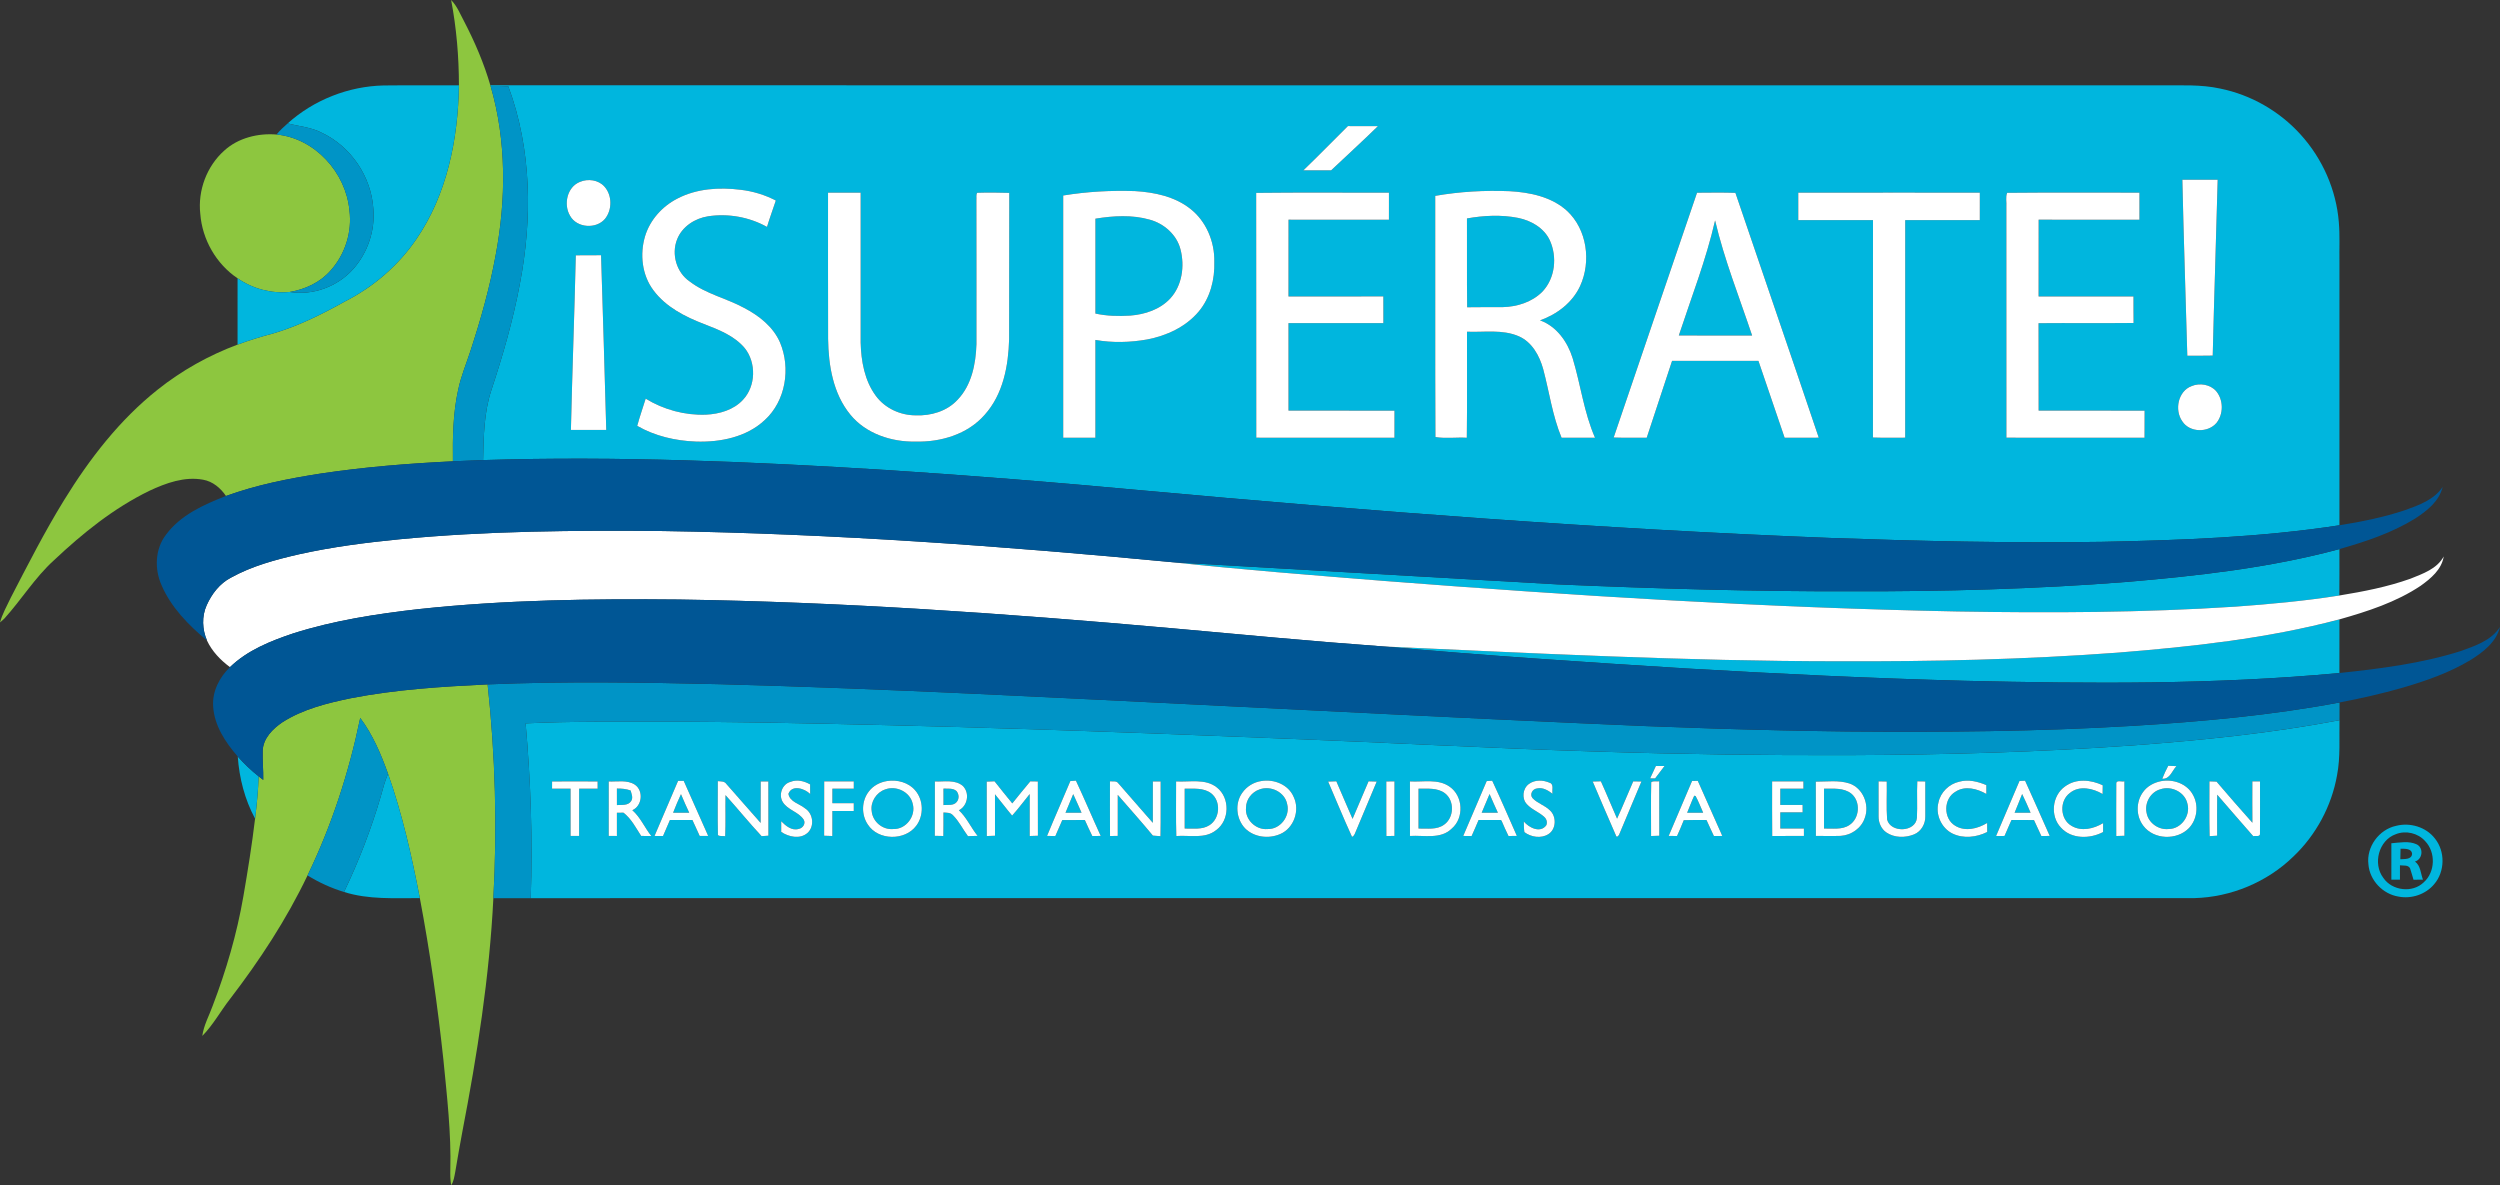 <svg xmlns="http://www.w3.org/2000/svg" xmlns:xlink="http://www.w3.org/1999/xlink" id="Layer_1" x="0px" y="0px" viewBox="0 0 1456.43 690.49" style="enable-background:new 0 0 1456.43 690.49;" xml:space="preserve"><rect x="0" y="0" width="1456.43" height="690.49" fill="#333333" stroke="none"/><style type="text/css">	.st0{fill:#8DC63F;}	.st1{fill:#00B6DE;}	.st2{fill:#0094C6;}	.st3{fill:#FFFFFF;}	.st4{fill:#005695;}</style><g>	<path class="st0" d="M262.82,0c3.59,3.68,5.45,8.58,7.86,13.03c6.07,11.73,11.28,23.94,14.98,36.64l0.14,0.43  c9.3,31.94,9.08,65.98,2.97,98.48c-3.45,18.92-8.68,37.46-14.66,55.73c-2.44,7.57-5.59,14.94-7.19,22.77  c-3.03,13.66-3.24,27.73-3.07,41.66c-25.73,1.24-51.45,3.29-76.93,7.12c-18.72,2.91-37.43,6.59-55.27,13.08  c-3.11-4.61-7.69-8.47-13.29-9.47c-10.84-2.01-21.67,1.93-31.36,6.46c-20.74,10.09-38.89,24.74-55.59,40.48  c-11.1,10.07-18.96,23.03-28.99,34.07c-0.77,0.74-1.58,1.46-2.42,2.15c1.37-5.1,4.07-9.69,6.28-14.45  c9.91-19.13,19.69-38.38,31-56.73c14.8-24.06,32.36-46.84,54.61-64.49c13.97-11.13,29.77-19.95,46.5-26.21  c6.78-2.53,13.7-4.64,20.69-6.48c14.86-4.36,28.77-11.36,42.26-18.87c16.33-8.39,30.68-20.7,41.06-35.88  c18.05-26.16,24.48-58.5,24.96-89.81C267.35,33.05,265.93,16.38,262.82,0z"></path>	<path class="st0" d="M130.64,87.74c8.14-7.42,19.65-10.24,30.45-9.37c22.35,2.13,40.41,22.13,42.46,44.11  c1.66,12.59-2.47,25.7-10.96,35.12c-6.07,6.95-14.82,10.98-23.81,12.49c-10.7,1.03-21.56-1.83-30.38-7.96  c-12.46-8.37-20.59-22.61-21.72-37.55C115.16,111,120.43,96.86,130.64,87.74z"></path>	<path class="st0" d="M204.39,406.77c26.25-5.12,53.01-6.76,79.68-8.06c4.49,41.34,5.63,83.05,3.35,124.57  c-2.27,45.82-9.43,91.22-18.1,136.21c-1.49,7.67-2.72,15.39-4.08,23.09c-0.53,2.7-0.85,5.55-2.39,7.91  c-0.53-2.95-0.58-5.94-0.51-8.92c0.58-21.47-1.95-42.84-4.02-64.16c-3.39-31.56-7.82-63.01-13.73-94.19  c-4.73-24.49-10.21-48.93-18.54-72.48c-4.09-11.4-8.89-22.74-16.2-32.49c-6.54,31.66-16.6,62.63-30.7,91.76  c-12.25,25.64-27.91,49.52-45.19,72.03c-5.5,7.05-9.79,15.09-16.11,21.47c0.84-6.2,3.96-11.76,6.06-17.58  c7.86-20.6,14.1-41.86,17.85-63.6c2.61-15.08,5.03-30.21,6.84-45.4c1.02-8.18,1.8-16.39,2.08-24.63c0.89,0.69,1.79,1.38,2.69,2.07  c0.1-5.63-0.49-11.25-0.33-16.88c0.18-7.32,5.87-12.92,11.55-16.77C176.59,413.09,190.62,409.62,204.39,406.77z"></path></g><g>	<path class="st1" d="M167.6,71.88c15.23-13.67,35.36-21.61,55.82-22.09c14.64-0.17,29.3-0.02,43.94-0.08  c-0.48,31.31-6.91,63.65-24.96,89.81c-10.38,15.18-24.73,27.49-41.06,35.88c-13.49,7.51-27.4,14.51-42.26,18.87  c-6.99,1.84-13.91,3.95-20.69,6.48c0-12.87-0.01-25.74,0.01-38.62c8.82,6.13,19.68,8.99,30.38,7.96  c13.52,2.24,27.8-3.16,36.92-13.27c8.49-9.55,12.95-22.59,11.79-35.34c-1.26-18.66-13.1-36.16-30.05-44.12  C181.28,74.08,174.22,73.65,167.6,71.88z"></path>	<g>		<path class="st1" d="M285.66,49.67c324.59,0.11,649.18,0.02,973.77,0.05c11.34,0.08,22.83-0.58,34,1.88   c17.97,3.65,34.66,13.24,46.92,26.87c12.68,13.99,20.72,32.2,22.19,51.05c0.65,7.64,0.23,15.31,0.35,22.97   c0,51.17,0,102.34,0,153.52c-45.79,7.05-92.2,8.7-138.46,9.65c-52.7,0.77-105.41-0.38-158.08-2.27   c-134.2-5.2-268.15-15.59-401.88-27.8c-48.95-4.54-97.95-8.52-147.01-11.71c-78.55-4.93-157.3-8.3-236.01-5.85   c0.3-13.64,0.48-27.58,4.78-40.67c6.68-20.17,12.63-40.62,16.54-61.52c7.45-38.23,7.03-78.75-6.66-115.57   c-3.44-0.2-6.88-0.17-10.31-0.17L285.66,49.67z M759.3,99.23c5.38,0.03,10.77,0,16.17,0.01c9.08-8.59,18.35-17,27.28-25.76   c-5.84-0.02-11.67,0-17.51-0.02C776.58,82.04,768.08,90.78,759.3,99.23z M1271.38,104.7c0.76,34.18,1.94,68.36,2.89,102.54   c4.93-0.01,9.86,0.04,14.8-0.07c0.81-34.16,2-68.3,2.89-102.46C1285.09,104.69,1278.23,104.71,1271.38,104.7z M337.79,105.99   c-7.45,2.95-9.62,13.2-5.68,19.73c3.92,7.11,15.2,7.88,20.35,1.78c4.26-5.28,4.23-13.77-0.36-18.83   C348.58,104.75,342.51,103.96,337.79,105.99z M394.61,115.69c-8.78,4.5-15.92,12.39-18.8,21.9c-3.15,10.51-1.83,22.68,4.89,31.57   c7.2,9.7,18.37,15.36,29.4,19.61c8.6,3.3,17.75,6.84,23.81,14.09c6.76,8.51,6.43,22.1-1.07,30.05   c-5.46,5.95-13.74,8.29-21.58,8.67c-12.29,0.45-24.63-2.91-35.11-9.32c-1.64,5.28-3.48,10.5-4.92,15.84   c10.33,5.96,22.32,8.71,34.17,9.15c14.19,0.48,29.56-2.56,40.19-12.59c12.16-11.14,15.13-30.16,8.85-45.1   c-3.99-9.23-12.28-15.68-20.98-20.21c-10.3-5.59-22.16-8.1-31.57-15.3c-7.78-5.25-10.87-15.92-7.44-24.57   c2.9-7.45,10.35-12.28,18.06-13.47c11.7-1.79,23.98,0.42,34.33,6.18c1.53-5.18,3.46-10.23,5.13-15.36   c-6.39-3.34-13.38-5.45-20.53-6.27C419.03,108.99,405.86,109.82,394.61,115.69z M619.4,113.89c-0.01,47.04-0.02,94.08,0,141.12   c6.25-0.01,12.5,0,18.75,0c0.01-18.99,0.02-37.98,0-56.97c9.95,1.76,20.19,1.49,30.13-0.27c11.35-2.15,22.59-7.34,30.11-16.34   c6.68-8.01,9.37-18.69,9.04-28.96c0.23-11.67-4.72-23.62-14.03-30.87c-9.07-7.13-20.84-9.6-32.12-10.27   C647.28,110.84,633.23,111.63,619.4,113.89z M836.13,114.1c0.1,46.83-0.12,93.68,0.11,140.51c5.91,1,12.21,0.07,18.28,0.42   c0.27-20.59,0.04-41.19,0.11-61.78c10.05,0.42,20.67-1.49,30.18,2.66c7.73,3.37,12.06,11.34,14.21,19.12   c3.56,13.32,5.39,27.19,10.71,39.99c6.49-0.02,12.99-0.02,19.49,0c-6.49-14.79-8.39-31.05-13.06-46.41   c-2.98-9.5-9.31-18.5-18.98-21.98c9.88-3.49,18.88-10.33,23.35-19.99c6.54-14.26,4.08-32.93-7.63-43.81   c-9.07-8.22-21.67-10.8-33.54-11.45C864.91,110.8,850.38,111.61,836.13,114.1z M482.39,112.23c0.02,28.43-0.05,56.86,0.04,85.29   c0.22,15.37,2.9,31.77,12.92,44c9.1,11.19,24.01,16.02,38.07,15.75c14.69,0.36,30.29-4.25,40.21-15.59   c10.75-11.94,13.86-28.57,14.26-44.14c0.11-28.39-0.04-56.78,0.08-85.17c-6.24-0.2-12.49-0.26-18.72-0.05   c-0.72,1.22-0.29,2.78-0.43,4.13c0.07,28.02,0.02,56.04,0.03,84.06c-0.38,11.45-2.77,23.83-10.99,32.38   c-6.15,6.69-15.55,9.45-24.45,9.07c-8.91,0-17.85-4.11-23.17-11.35c-6.57-8.89-8.57-20.25-8.85-31.07c0-29.11,0-58.21,0-87.31   C495.05,112.22,488.72,112.22,482.39,112.23z M731.81,112.37c0.11,47.54-0.01,95.08,0.06,142.62c26.84,0.04,53.67,0,80.51,0.02   c0.01-5.26,0.01-10.52,0.01-15.78c-20.58-0.02-41.16,0.02-61.74-0.02c-0.04-16.99-0.01-33.98-0.01-50.97c18.42,0,36.85,0,55.28,0   c0.01-5.18,0.02-10.37-0.02-15.55c-18.42,0.02-36.84,0.01-55.26,0.01c0.01-14.9-0.04-29.81,0.02-44.71   c19.5,0.03,38.99,0.01,58.49,0.02c0.01-5.25,0.01-10.5,0.01-15.75C783.38,112.28,757.59,112.06,731.81,112.37z M988.64,112.28   c-16.13,47.56-32.49,95.03-48.57,142.61c6.41,0.25,12.84,0.05,19.26,0.13c4.96-14.92,9.86-29.85,14.77-44.79   c16.77,0.02,33.54,0,50.31,0.01c5.09,14.93,10.17,29.86,15.26,44.79c6.63-0.06,13.26,0,19.89-0.04   c-16.02-47.6-32.43-95.08-48.56-142.64C1003.55,112.11,996.09,112.23,988.64,112.28z M1047.62,112.26c-0.01,5.32,0,10.65,0,15.98   c14.51,0,29.02-0.01,43.53,0.01c-0.02,42.21,0.03,84.43-0.03,126.65c6.26,0.22,12.52,0.07,18.79,0.09   c0.04-42.25,0-84.5,0.02-126.75c14.48,0,28.97-0.01,43.45,0c0.01-5.34,0.01-10.67,0.01-16.01   C1118.13,112.24,1082.88,112.19,1047.62,112.26z M1168.85,120.47c0.02,44.84-0.02,89.68,0.02,134.52   c26.83,0.05,53.65-0.03,80.48,0.04c0.06-5.27,0.03-10.54,0.04-15.8c-20.58-0.02-41.16,0.02-61.74-0.02   c-0.06-16.97,0.03-33.95-0.04-50.92c18.45-0.16,36.9,0.08,55.36-0.12c-0.08-5.16-0.04-10.32-0.06-15.47c-18.43,0-36.85,0-55.28,0   c0.02-14.9-0.03-29.8,0.03-44.71c19.57,0.03,39.15,0,58.72,0.02c0.01-5.26,0.01-10.52,0.01-15.78c-25.7,0.07-51.4-0.16-77.08,0.11   C1168.26,114.76,1169.07,117.81,1168.85,120.47z M335.45,148.74c-0.78,33.91-2.07,67.81-2.85,101.72   c6.86,0.02,13.72,0.01,20.59,0.01c-1-33.93-1.9-67.86-3.03-101.79C345.25,148.71,340.35,148.67,335.45,148.74z M1276.83,224.89   c-7.98,2.94-10.15,13.93-5.49,20.55c4.24,6.58,14.89,6.81,19.88,1c4.23-5.23,4.16-13.43-0.15-18.59   C1287.62,223.93,1281.56,222.96,1276.83,224.89z"></path>	</g>	<path class="st1" d="M854.61,127.26c9.81-1.75,20.01-2.25,29.83-0.31c7.57,1.54,15.09,5.85,18.45,13.09  c4.38,9.62,3.11,21.92-4.23,29.77c-6.03,6.18-14.82,8.91-23.29,9.12c-6.88,0.07-13.76-0.09-20.64,0.07  C854.49,161.75,854.72,144.5,854.61,127.26z"></path>	<path class="st1" d="M638.16,127.4c10.42-1.7,21.38-2.36,31.65,0.57c8.38,2.29,15.78,8.82,17.94,17.41  c2.47,9.67,0.94,20.96-5.99,28.5c-5.96,6.43-14.83,9.34-23.38,9.98c-6.75,0.42-13.6,0.26-20.22-1.19  C638.17,164.25,638.15,145.83,638.16,127.4z"></path>	<path class="st1" d="M978.03,195.45c7.32-22.25,15.91-44.14,21.13-67.03c5.38,22.9,14.14,44.78,21.57,67.04  C1006.5,195.47,992.26,195.49,978.03,195.45z"></path>	<path class="st1" d="M1238.59,339.04c41.78-3.53,83.71-8.24,124.29-19.16c-0.01,9.01,0.07,18.02-0.04,27.04  c-20.02,3.17-40.23,5.02-60.44,6.48c-53.93,3.53-108.02,3.75-162.04,2.82c-111.78-2.17-223.41-9.2-334.86-17.85  c-40.79-3.28-81.6-6.43-122.29-10.82c74.73,4.22,149.45,8.72,224.18,12.9c57.29,2.48,114.63,4.18,171.98,4.02  C1132.48,344.6,1185.63,343.19,1238.59,339.04z"></path>	<path class="st1" d="M1233.48,380.23c43.49-3.49,87.15-8.19,129.41-19.4c-0.02,10.41,0.02,20.83-0.01,31.25  c-72.58,6.79-145.6,6.23-218.4,4.53c-54.41-1.45-108.79-4.05-163.13-7.25c-58.5-3.65-117.01-7.51-175.39-12.76  c88.11,3.98,176.25,8.58,264.47,8.64C1124.81,385.45,1179.23,384.25,1233.48,380.23z"></path>	<g>		<path class="st1" d="M1243.47,434.19c40.01-3.01,80.01-7.09,119.46-14.62c-0.23,10.67,0.6,21.45-1.42,32.01   c-3.17,18-12.25,34.89-25.52,47.47c-15.29,14.88-36.32,23.61-57.62,24.17c-323.05,0.03-646.11-0.04-969.16,0.03   c1.17-33.97,0.01-67.98-2.99-101.83c26.71-1.29,53.46-0.89,80.2-0.95c18.66-0.11,37.32,0.24,55.99,0.43   c101.69,1.72,203.36,5.17,304.98,9.36c60.67,2.33,121.29,5.68,181.98,7.55c49.64,1.62,99.32,2.28,148.99,2.11   C1133.43,439.71,1188.53,438.17,1243.47,434.19z M964.66,446.26c-1.12,2.39-2.24,4.79-3.34,7.19c0.73,0.01,2.18,0.02,2.91,0.03   c1.85-2.4,3.69-4.8,5.48-7.24C968.01,446.23,966.33,446.24,964.66,446.26z M1259.66,453.68c4.44,0.36,5.73-4.71,8.29-7.35   c-1.62-0.08-3.22-0.15-4.8-0.21C1261.85,448.57,1260.69,451.1,1259.66,453.68z M460.49,455.5c-4.78,1.22-7.02,7.42-4.57,11.58   c2.84,4.89,9.39,5.78,12.36,10.54c1.2,2.27-0.63,4.87-2.97,5.28c-4.03,1.22-7.57-1.79-10.19-4.46c0,2.06,0.01,4.14-0.01,6.22   c4.38,2.91,10.9,4.38,15.25,0.65c4.35-3.8,3.41-11.42-1.41-14.42c-3.23-2.69-8.83-3.68-9.64-8.42c2.07-5.57,9.47-3.09,12.67,0.08   c-0.03-1.87-0.04-3.73-0.02-5.59C468.5,455.01,464.31,453.93,460.49,455.5z M516.82,455c-4.15,0.65-8.17,2.71-10.7,6.13   c-4.23,5.42-4.42,13.53-0.56,19.21c6.04,9.39,21.7,9.58,28.26,0.67c4.43-5.9,4.23-14.86-0.58-20.48   C529.34,455.82,522.7,454.07,516.82,455z M734.84,455c-4.48,0.65-8.58,3.17-11.15,6.89c-4.42,6.13-3.52,15.22,1.63,20.65   c5.25,5.28,13.79,6.29,20.48,3.36c8.07-3.43,11.63-13.95,7.81-21.73C750.6,457.07,742.14,453.74,734.84,455z M866.11,455.03   c-4.6,10.64-9.13,21.31-13.68,31.97c1.62,0,3.25,0.02,4.89,0.06c1.44-3.09,2.72-6.23,4.07-9.35c4.28,0,8.56,0,12.85,0l0.5,0.38   c1.27,3.01,2.63,5.99,4.06,8.94c1.61-0.02,3.23-0.05,4.88-0.05c-4.74-10.75-9.38-21.53-14.36-32.16   C868.24,454.88,867.17,454.95,866.11,455.03z M890.69,456.72c-3.6,2.58-4.26,8.37-1.29,11.66c2.89,3.3,7.3,4.67,10.42,7.7   c1.23,1.18,1.74,3.11,1,4.7c-3.48,4.79-10.09,1.39-13.09-2.2c0.08,2.05,0,4.14,0.34,6.19c3.83,2.93,9.7,3.86,13.92,1.22   c4.73-2.87,4.91-10.47,0.86-13.99c-2.95-2.91-7.22-4.01-10.03-7.04c-1.82-2.13-0.06-5.33,2.54-5.62c3.42-0.82,6.5,1.13,9.12,3.08   c-0.48-2.07,0.95-5.59-1.66-6.39C898.99,454.32,894.17,454.14,890.69,456.72z M1094.39,455.2c0.03,6.79-0.05,13.58,0.01,20.37   c-0.07,3.57,1.48,7.28,4.48,9.36c4.67,3.22,11.04,3.26,16.19,1.17c4.17-1.69,6.69-6.16,6.56-10.58   c0.04-6.76-0.02-13.51-0.01-20.26c-1.57-0.03-3.12-0.06-4.66-0.08c-0.34,7.07,0.14,14.16-0.22,21.23   c-0.71,8.51-15.36,8.92-17.36,1.03c-0.53-7.37-0.07-14.77-0.22-22.15C1097.55,455.25,1095.96,455.22,1094.39,455.2z    M1141.37,455.4c-5.86,1.3-10.85,6.12-12.07,12.04c-1.88,6.95,1.63,14.93,8.1,18.14c6.37,3.12,14.08,2.24,20.29-0.88   c-0.04-1.77-0.06-3.53-0.04-5.28c-5.46,3.41-12.89,5.21-18.68,1.59c-6.94-4.17-6.81-15.8,0.27-19.79   c5.54-3.64,12.59-1.76,17.94,1.31c-0.02-1.73-0.02-3.44,0.01-5.14C1152.25,455.28,1146.68,453.9,1141.37,455.4z M1203.02,458.17   c-7.56,5.27-8.79,17.33-2.37,23.97c6.09,6.81,16.95,6.62,24.56,2.58c-0.03-1.74-0.03-3.47,0.01-5.19   c-5.43,3.27-12.61,5.04-18.37,1.6c-6.8-3.84-7.21-14.62-0.97-19.19c5.52-4.5,13.39-2.71,19.04,0.62c0-1.69,0.02-3.38,0.07-5.06   C1218.15,454.18,1209.39,453.41,1203.02,458.17z M1258.85,455.1c-4.05,0.81-7.96,2.91-10.37,6.32c-4.2,5.67-4.17,14.07,0.16,19.66   c6.1,8.19,19.65,8.57,26.61,1.31c4.78-5.04,5.74-13.19,2.36-19.24C1274.15,456.54,1265.91,453.67,1258.85,455.1z M321.63,455.26   c-0.01,1.39-0.02,2.79-0.02,4.2c3.59,0.01,7.18,0.01,10.78,0.01c0.01,9.18-0.02,18.36,0.01,27.54c1.66-0.01,3.32-0.01,4.98,0   c0.02-9.18,0-18.36,0.01-27.54c3.59,0,7.19,0,10.78-0.01c-0.01-1.41-0.02-2.81-0.02-4.2C339.31,455.21,330.47,455.2,321.63,455.26   z M354.62,455.27c0,10.57,0,21.15,0,31.73c1.58-0.01,3.17-0.01,4.77,0.01c0-4.52,0-9.02,0-13.53c1.27-0.02,2.54-0.03,3.82-0.04   c4.6,3.53,7.22,8.8,10.32,13.56c1.97,0,3.93,0,5.92,0.03c-3.91-4.86-6.31-10.88-11.07-15.03c5.78-2.51,6.64-11.38,1.44-14.9   C365.32,454.21,359.65,455.47,354.62,455.27z M381.3,487.01c1.65-0.01,3.32,0,4.98,0.01c1.32-3.11,2.67-6.21,4.01-9.31   c4.36,0,8.72,0,13.09,0c1.43,3.09,2.85,6.19,4.25,9.3c1.65-0.01,3.29-0.02,4.95-0.02c-4.73-10.69-9.48-21.38-14.25-32.06   c-0.82,0-2.47-0.01-3.3-0.02C390.44,465.6,385.85,476.3,381.3,487.01z M418.17,455.07c0.03,10.49-0.18,20.99,0.08,31.47   c1.17,0.83,2.86,0.33,4.23,0.64c0.34-7.99,0.04-15.98,0.18-23.97c7.1,7.89,13.79,16.15,21.02,23.92c1.31-0.11,2.64-0.2,3.98-0.29   c-0.06-10.54,0-21.07-0.04-31.6c-1.49-0.01-2.98-0.01-4.46,0c-0.04,8.06,0.01,16.12-0.03,24.18c-6.74-7.5-13.25-15.21-19.98-22.72   C422.04,455,419.9,455.27,418.17,455.07z M480.16,455.24c-0.05,10.54,0.03,21.09-0.04,31.63c1.59,0.06,3.18,0.11,4.79,0.17   c0.03-4.86,0.01-9.71,0.02-14.57c4.15,0,8.31,0,12.46,0c-0.01-1.53-0.01-3.04-0.01-4.54c-4.16,0-8.31,0-12.46,0.01   c0-2.83,0-5.65,0.01-8.47c4.15,0,8.3,0,12.46,0c-0.01-1.42-0.01-2.84,0-4.24C491.64,455.23,485.9,455.21,480.16,455.24z    M544.62,455.27c-0.02,10.56,0.05,21.11-0.04,31.66c1.66,0.03,3.32,0.06,5,0.1c0.08-4.57,0.05-9.14,0.05-13.7   c1.85,0.18,3.98-0.03,5.38,1.46c3.66,3.55,5.86,8.25,8.87,12.32c1.88-0.07,3.76-0.13,5.65-0.16c-3.89-4.8-6.35-10.65-10.9-14.91   c5.13-2.62,6.4-10.04,2.33-14.14C556.46,454,550.05,455.48,544.62,455.27z M574.83,455.36c0.07,10.56-0.02,21.13,0.04,31.69   c1.59-0.06,3.19-0.12,4.79-0.17c-0.05-8.06-0.04-16.1-0.01-24.15c3.4,4.07,6.54,8.36,9.98,12.41c3.64-3.99,6.8-8.38,10.24-12.55   c-0.03,8.15-0.02,16.3,0,24.44c1.59-0.05,3.19-0.1,4.79-0.15c-0.07-10.54,0-21.08-0.04-31.62c-1.47-0.03-2.94-0.06-4.4-0.07   c-3.59,4.19-6.99,8.55-10.49,12.83c-3.49-4.25-6.95-8.52-10.34-12.85C577.86,455.22,576.34,455.29,574.83,455.36z M623.55,455.02   c-4.44,10.68-9.19,21.24-13.56,31.95c1.6,0.02,3.21,0.06,4.82,0.1c1.4-3.09,2.72-6.21,4.06-9.33c4.37-0.05,8.75-0.03,13.13-0.02   c1.39,3.13,2.83,6.23,4.34,9.31c1.63-0.02,3.27-0.03,4.92-0.03c-4.91-10.7-9.47-21.56-14.46-32.22   C625.99,454.84,624.36,454.96,623.55,455.02z M646.63,455.16c0.01,10.63-0.07,21.26,0.04,31.89c1.49-0.03,2.99-0.06,4.5-0.08   c-0.01-7.96-0.02-15.93,0-23.89c6.84,7.89,13.81,15.67,20.47,23.72c1.47,0.11,2.94,0.23,4.43,0.35   c0.2-10.63,0.04-21.26,0.09-31.89c-1.52-0.02-3.04-0.02-4.54-0.01c-0.01,8.04,0.02,16.08-0.01,24.12   c-6.66-7.71-13.39-15.35-20.09-23.01C650.41,454.71,648.28,455.38,646.63,455.16z M685.16,455.24c0.05,10.6-0.19,21.21,0.13,31.81   c7.73-0.62,16.59,1.86,23.2-3.43c7.89-5.72,8.13-18.77,0.49-24.81C702.26,453.38,693.08,455.72,685.16,455.24z M773.73,455.33   c4.53,10.46,8.81,21.03,13.56,31.39c0.45,1.94,1.87-0.56,2.1-1.24c4.22-10.05,8.45-20.1,12.65-30.16c-1.6-0.06-3.19-0.1-4.76-0.14   c-3.16,7.28-6.21,14.59-9.32,21.88c-3.22-7.27-6.26-14.61-9.44-21.89C776.91,455.21,775.31,455.27,773.73,455.33z M807.62,455.26   c0.02,10.59-0.05,21.18,0.04,31.78c1.57-0.03,3.14-0.04,4.73-0.05c0-10.59,0-21.19,0-31.78   C810.78,455.22,809.2,455.24,807.62,455.26z M821.39,455.23c0,10.59-0.01,21.19,0.01,31.78c8.12-0.55,17.84,2.11,24.33-4.28   c7.33-6.2,6.67-19.02-1.23-24.44C837.75,453.52,829.08,455.71,821.39,455.23z M927.86,455.3c4.52,10.41,8.85,20.91,13.47,31.27   c0.46,1.97,1.98,0.02,2.16-0.89c4.3-10.12,8.49-20.28,12.77-30.4c-1.61-0.03-3.21-0.06-4.79-0.08   c-3.21,7.21-6.08,14.58-9.41,21.73c-3.19-7.24-6.15-14.57-9.43-21.76C931.03,455.21,929.44,455.25,927.86,455.3z M961.96,455.69   c-0.26,10.44-0.05,20.9-0.09,31.35c1.59-0.05,3.18-0.11,4.79-0.16c-0.07-10.58,0.01-21.15-0.04-31.73   C965.11,455.42,963.2,454.76,961.96,455.69z M985.76,454.94c-4.54,10.68-9.13,21.34-13.64,32.04c1.61,0,3.25,0.02,4.89,0.05   c1.38-3.04,2.69-6.11,3.91-9.22c4.41-0.15,8.82-0.1,13.23-0.1c1.46,3.1,2.81,6.25,4.31,9.34c1.62-0.03,3.26-0.05,4.91-0.05   c-4.75-10.7-9.49-21.4-14.27-32.08C987.97,454.92,986.86,454.93,985.76,454.94z M1032.39,455.23c0.03,10.6-0.08,21.21,0.06,31.82   c6.16-0.1,12.31,0,18.47-0.07c-0.02-1.44-0.02-2.87-0.01-4.28c-4.59,0-9.17,0-13.75,0c-0.01-3.16-0.01-6.31,0-9.46   c4.33,0,8.67,0,13.01,0c-0.03-1.44-0.03-2.88-0.02-4.31c-4.34,0-8.67,0-12.99,0c-0.01-3.15-0.01-6.31,0-9.46   c4.49,0,8.98,0,13.48,0c-0.02-1.42-0.03-2.83-0.03-4.23C1044.54,455.21,1038.46,455.23,1032.39,455.23z M1057.82,455.37   c0.09,10.54-0.01,21.08,0.05,31.62c4.8-0.03,9.62,0.13,14.43-0.03c6.2-0.37,12.15-4.5,14.09-10.5c2.86-7.64-1.08-17.4-9-20.05   C1071.09,454.37,1064.32,455.4,1057.82,455.37z M1176.49,454.97c-4.53,10.69-9.14,21.35-13.63,32.05   c1.63-0.01,3.26-0.01,4.92-0.01c1.36-3.08,2.69-6.19,4.04-9.28c4.37-0.03,8.74-0.04,13.12,0.03c1.41,3.09,2.82,6.19,4.29,9.27   c1.61-0.02,3.24-0.03,4.89-0.03c-4.79-10.72-9.47-21.5-14.36-32.18C1178.94,454.86,1177.31,454.94,1176.49,454.97z    M1232.89,456.54c-0.1,10.16-0.02,20.33-0.02,30.5c1.58-0.05,3.17-0.1,4.78-0.15c-0.05-10.58,0.01-21.16-0.03-31.73   C1236.18,455.64,1232.81,454.15,1232.89,456.54z M1287.16,455.2c0.04,10.63-0.17,21.28,0.11,31.92c1.44-0.1,2.91-0.19,4.39-0.27   c-0.04-7.96-0.07-15.92,0.02-23.87c6.99,8.07,13.96,16.16,21.01,24.18c1.22-0.43,4.14,0.62,3.91-1.53   c0.1-10.13,0-20.26,0.02-30.39c-1.5-0.01-2.99-0.01-4.46-0.01c-0.02,8.03-0.05,16.06,0.02,24.09   c-7.01-7.96-14.06-15.89-20.91-23.97C1289.88,455.28,1288.51,455.23,1287.16,455.2z"></path>	</g>	<path class="st1" d="M138.51,440.75c3.71,4.19,7.77,8.09,12.17,11.55c-0.28,8.24-1.06,16.45-2.08,24.63  C142.59,465.8,139.4,453.33,138.51,440.75z"></path>	<path class="st1" d="M221.85,463.88c1.19-4.44,2.41-8.89,4.2-13.14c8.33,23.55,13.81,47.99,18.54,72.48  c-14.78-0.04-29.86,0.95-44.17-3.58C209.05,501.67,216.23,483.01,221.85,463.88z"></path>	<path class="st1" d="M359.39,459.39c2.7-0.05,5.41,0.2,7.97,1.12c0.56,2.01,1.62,4.24,0.3,6.21c-1.75,2.72-5.48,2.09-8.26,2.29  C359.38,465.8,359.39,462.6,359.39,459.39z"></path>	<path class="st1" d="M515.73,459.89c6.41-2.41,14.48,1.47,15.97,8.29c2.07,7.11-3.84,15.09-11.34,14.79  c-6.16,0.59-12.01-4.29-12.54-10.45C507,467.12,510.58,461.59,515.73,459.89z"></path>	<path class="st1" d="M549.63,459.42c2.52,0.14,5.41-0.41,7.52,1.36c1.6,1.76,1.78,4.7,0.13,6.49c-1.86,2.22-5.09,1.49-7.63,1.73  C549.63,465.8,549.63,462.61,549.63,459.42z"></path>	<path class="st1" d="M690.16,459.47c5.18,0.07,11.04-0.66,15.44,2.7c5.81,4.54,5.19,14.68-1.03,18.58  c-4.29,2.76-9.6,1.81-14.41,1.94C690.16,474.95,690.16,467.21,690.16,459.47z"></path>	<path class="st1" d="M733.79,459.89c6.52-2.43,14.79,1.57,16.09,8.62c1.82,7.07-4.1,14.73-11.47,14.47  c-6.79,0.64-13.26-5.58-12.51-12.44C725.87,465.76,729.31,461.38,733.79,459.89z"></path>	<path class="st1" d="M826.39,459.47c5.16,0.07,11-0.66,15.39,2.66c5.69,4.35,5.37,14.14-0.44,18.26c-4.3,3.21-9.95,2.16-14.95,2.3  C826.38,474.95,826.39,467.21,826.39,459.47z"></path>	<path class="st1" d="M1062.63,459.47c5.33,0.05,11.38-0.67,15.87,2.86c5.61,4.6,4.93,14.4-1.11,18.33  c-4.36,2.91-9.84,1.87-14.76,2.03C1062.63,474.95,1062.63,467.21,1062.63,459.47z"></path>	<path class="st1" d="M1258.6,459.81c6.43-2.22,14.4,1.71,15.77,8.55c1.82,6.91-3.75,14.6-10.98,14.6  c-5.93,0.66-11.88-3.62-12.87-9.54C1249.31,467.68,1252.88,461.38,1258.6,459.81z"></path>	<path class="st1" d="M392.13,473.47c1.44-3.64,2.92-7.27,4.59-10.81c1.53,3.63,3.1,7.25,4.8,10.82  C398.39,473.46,395.25,473.47,392.13,473.47z"></path>	<path class="st1" d="M625.22,462.63c1.68,3.59,3.24,7.22,4.86,10.84c-3.12,0-6.24,0-9.35,0  C622.19,469.84,623.68,466.22,625.22,462.63z"></path>	<path class="st1" d="M863.19,473.47c1.52-3.63,3.02-7.28,4.59-10.89c1.57,3.64,3.16,7.29,4.84,10.89  C869.47,473.47,866.33,473.47,863.19,473.47z"></path>	<path class="st1" d="M987.01,463.56c0.2,0.04,0.59,0.13,0.79,0.18c1.72,3.11,2.94,6.48,4.41,9.72c-3.12,0.01-6.22,0.01-9.32,0  C984.3,470.17,985.48,466.79,987.01,463.56z"></path>	<path class="st1" d="M1178.04,462.57c1.77,3.57,3.32,7.24,4.92,10.89c-3.11,0.01-6.21,0.01-9.31,0.01  C1175.1,469.83,1176.65,466.23,1178.04,462.57z"></path>	<g>		<path class="st1" d="M1395.92,481.1c8.08-2.07,17.37,0.66,22.55,7.34c6.1,7.51,5.95,19.32-0.38,26.65   c-4.94,5.97-13.24,8.72-20.78,7.24c-9.13-1.45-16.8-9.45-17.53-18.72C1378.49,493.41,1385.91,483.24,1395.92,481.1z    M1395.74,485.97c-9.95,3.5-13.57,17.2-7.27,25.47c5.08,7.5,16.95,8.96,23.51,2.6c6.79-6.02,7.1-17.53,0.84-24.04   C1408.66,485.32,1401.55,483.65,1395.74,485.97z"></path>	</g>	<g>		<path class="st1" d="M1393.14,491.26c4.88-0.38,10.21-1.51,14.83,0.67c4.1,2.1,3.36,8.7-1.07,9.98c3.37,2.48,3.27,6.96,4.65,10.56   c-1.86,0-3.69,0-5.51,0.03c-0.72-2.21-1.23-4.48-2.01-6.66c-1.17-2.12-3.94-1.43-5.88-1.74c-0.02,2.78-0.02,5.57-0.01,8.37   c-1.68-0.01-3.36-0.01-5,0C1393.13,505.4,1393.14,498.33,1393.14,491.26z M1398.49,494.46c-0.09,2.03-0.12,4.07-0.12,6.11   c2.37-0.17,6.61,0.26,6.84-3.09C1405.02,494.16,1400.85,494.46,1398.49,494.46z"></path>	</g></g><g>	<path class="st2" d="M285.8,50.1c3.43,0,6.87-0.03,10.31,0.17c13.69,36.82,14.11,77.34,6.66,115.57  c-3.91,20.9-9.86,41.35-16.54,61.52c-4.3,13.09-4.48,27.03-4.78,40.67c-5.86,0.25-11.73,0.52-17.6,0.71  c-0.17-13.93,0.04-28,3.07-41.66c1.6-7.83,4.75-15.2,7.19-22.77c5.98-18.27,11.21-36.81,14.66-55.73  C294.88,116.08,295.1,82.04,285.8,50.1z"></path>	<path class="st2" d="M161.09,78.37c1.97-2.36,4.18-4.49,6.51-6.49c6.62,1.77,13.68,2.2,19.84,5.48  c16.95,7.96,28.79,25.46,30.05,44.12c1.16,12.75-3.3,25.79-11.79,35.34c-9.12,10.11-23.4,15.51-36.92,13.27  c8.99-1.51,17.74-5.54,23.81-12.49c8.49-9.42,12.62-22.53,10.96-35.12C201.5,100.5,183.44,80.5,161.09,78.37z"></path>	<path class="st2" d="M284.07,398.71c45.09-1.89,90.22-1.16,135.32-0.11c98.72,2.64,197.34,7.94,295.98,12.8  c68.33,3.43,136.67,6.86,205.02,9.93c51.99,2.45,104.03,4.19,156.07,4.81c55.44,0.47,110.93,0.04,166.29-3.29  c40.25-2.49,80.54-6.14,120.21-13.61c0.01,3.44,0.02,6.88-0.03,10.33c-39.45,7.53-79.45,11.61-119.46,14.62  c-54.94,3.98-110.04,5.52-165.11,5.73c-49.67,0.17-99.35-0.49-148.99-2.11c-60.69-1.87-121.31-5.22-181.98-7.55  c-101.62-4.19-203.29-7.64-304.98-9.36c-18.67-0.19-37.33-0.54-55.99-0.43c-26.74,0.06-53.49-0.34-80.2,0.95  c3,33.85,4.16,67.86,2.99,101.83c-7.27,0.07-14.53,0.01-21.79,0.03C289.7,481.76,288.56,440.05,284.07,398.71z"></path>	<path class="st2" d="M179.15,510.01c14.1-29.13,24.16-60.1,30.7-91.76c7.31,9.75,12.11,21.09,16.2,32.49  c-1.79,4.25-3.01,8.7-4.2,13.14c-5.62,19.13-12.8,37.79-21.43,55.76C192.95,517.38,185.81,514.09,179.15,510.01z"></path></g><g>	<path class="st3" d="M759.3,99.23c8.78-8.45,17.28-17.19,25.94-25.77c5.84,0.02,11.67,0,17.51,0.02  c-8.93,8.76-18.2,17.17-27.28,25.76C770.07,99.23,764.68,99.26,759.3,99.23z"></path>	<path class="st3" d="M1271.38,104.7c6.85,0.01,13.71-0.01,20.58,0.01c-0.89,34.16-2.08,68.3-2.89,102.46  c-4.94,0.11-9.87,0.06-14.8,0.07C1273.32,173.06,1272.14,138.88,1271.38,104.7z"></path>	<path class="st3" d="M337.79,105.99c4.72-2.03,10.79-1.24,14.31,2.68c4.59,5.06,4.62,13.55,0.36,18.83  c-5.15,6.1-16.43,5.33-20.35-1.78C328.17,119.19,330.34,108.94,337.79,105.99z"></path>	<path class="st3" d="M394.61,115.69c11.25-5.87,24.42-6.7,36.83-5.13c7.15,0.82,14.14,2.93,20.53,6.27  c-1.67,5.13-3.6,10.18-5.13,15.36c-10.35-5.76-22.63-7.97-34.33-6.18c-7.71,1.19-15.16,6.02-18.06,13.47  c-3.43,8.65-0.34,19.32,7.44,24.57c9.41,7.2,21.27,9.71,31.57,15.3c8.7,4.53,16.99,10.98,20.98,20.21  c6.28,14.94,3.31,33.96-8.85,45.1c-10.63,10.03-26,13.07-40.19,12.59c-11.85-0.44-23.84-3.19-34.17-9.15  c1.44-5.34,3.28-10.56,4.92-15.84c10.48,6.41,22.82,9.77,35.11,9.32c7.84-0.38,16.12-2.72,21.58-8.67  c7.5-7.95,7.83-21.54,1.07-30.05c-6.06-7.25-15.21-10.79-23.81-14.09c-11.03-4.25-22.2-9.91-29.4-19.61  c-6.72-8.89-8.04-21.06-4.89-31.57C378.69,128.08,385.83,120.19,394.61,115.69z"></path>	<g>		<path class="st3" d="M619.4,113.89c13.83-2.26,27.88-3.05,41.88-2.56c11.28,0.67,23.05,3.14,32.12,10.27   c9.31,7.25,14.26,19.2,14.03,30.87c0.33,10.27-2.36,20.95-9.04,28.96c-7.52,9-18.76,14.19-30.11,16.34   c-9.94,1.76-20.18,2.03-30.13,0.27c0.02,18.99,0.01,37.98,0,56.97c-6.25,0-12.5-0.01-18.75,0   C619.38,207.97,619.39,160.93,619.4,113.89z M638.16,127.4c-0.01,18.43,0.01,36.85,0,55.27c6.62,1.45,13.47,1.61,20.22,1.19   c8.55-0.64,17.42-3.55,23.38-9.98c6.93-7.54,8.46-18.83,5.99-28.5c-2.16-8.59-9.56-15.12-17.94-17.41   C659.54,125.04,648.58,125.7,638.16,127.4z"></path>	</g>	<g>		<path class="st3" d="M836.13,114.1c14.25-2.49,28.78-3.3,43.23-2.72c11.87,0.65,24.47,3.23,33.54,11.45   c11.71,10.88,14.17,29.55,7.63,43.81c-4.47,9.66-13.47,16.5-23.35,19.99c9.67,3.48,16,12.48,18.98,21.98   c4.67,15.36,6.57,31.62,13.06,46.41c-6.5-0.02-13-0.02-19.49,0c-5.32-12.8-7.15-26.67-10.71-39.99   c-2.15-7.78-6.48-15.75-14.21-19.12c-9.51-4.15-20.13-2.24-30.18-2.66c-0.07,20.59,0.16,41.19-0.11,61.78   c-6.07-0.35-12.37,0.58-18.28-0.42C836.01,207.78,836.23,160.93,836.13,114.1z M854.61,127.26c0.11,17.24-0.12,34.49,0.12,51.74   c6.88-0.16,13.76,0,20.64-0.07c8.47-0.21,17.26-2.94,23.29-9.12c7.34-7.85,8.61-20.15,4.23-29.77   c-3.36-7.24-10.88-11.55-18.45-13.09C874.62,125.01,864.42,125.51,854.61,127.26z"></path>	</g>	<path class="st3" d="M482.39,112.23c6.33-0.01,12.66-0.01,19,0c0,29.1,0,58.2,0,87.31c0.28,10.82,2.28,22.18,8.85,31.07  c5.32,7.24,14.26,11.35,23.17,11.35c8.9,0.38,18.3-2.38,24.45-9.07c8.22-8.55,10.61-20.93,10.99-32.38  c-0.01-28.02,0.04-56.04-0.03-84.06c0.14-1.35-0.29-2.91,0.43-4.13c6.23-0.21,12.48-0.15,18.72,0.05  c-0.12,28.39,0.03,56.78-0.08,85.17c-0.4,15.57-3.51,32.2-14.26,44.14c-9.92,11.34-25.52,15.95-40.21,15.59  c-14.06,0.27-28.97-4.56-38.07-15.75c-10.02-12.23-12.7-28.63-12.92-44C482.34,169.09,482.41,140.66,482.39,112.23z"></path>	<path class="st3" d="M731.81,112.37c25.78-0.31,51.57-0.09,77.35-0.11c0,5.25,0,10.5-0.01,15.75c-19.5-0.01-38.99,0.01-58.49-0.02  c-0.06,14.9-0.01,29.81-0.02,44.71c18.42,0,36.84,0.01,55.26-0.01c0.04,5.18,0.03,10.37,0.02,15.55c-18.43,0-36.86,0-55.28,0  c0,16.99-0.03,33.98,0.01,50.97c20.58,0.04,41.16,0,61.74,0.02c0,5.26,0,10.52-0.01,15.78c-26.84-0.02-53.67,0.02-80.51-0.02  C731.8,207.45,731.92,159.91,731.81,112.37z"></path>	<g>		<path class="st3" d="M988.64,112.28c7.45-0.05,14.91-0.17,22.36,0.07c16.13,47.56,32.54,95.04,48.56,142.64   c-6.63,0.04-13.26-0.02-19.89,0.04c-5.09-14.93-10.17-29.86-15.26-44.79c-16.77-0.01-33.54,0.01-50.31-0.01   c-4.91,14.94-9.81,29.87-14.77,44.79c-6.42-0.08-12.85,0.12-19.26-0.13C956.15,207.31,972.51,159.84,988.64,112.28z    M978.03,195.45c14.23,0.04,28.47,0.02,42.7,0.01c-7.43-22.26-16.19-44.14-21.57-67.04C993.94,151.31,985.35,173.2,978.03,195.45z   "></path>	</g>	<path class="st3" d="M1047.62,112.26c35.26-0.07,70.51-0.02,105.77-0.03c0,5.34,0,10.67-0.01,16.01c-14.48-0.01-28.97,0-43.45,0  c-0.02,42.25,0.02,84.5-0.02,126.75c-6.27-0.02-12.53,0.13-18.79-0.09c0.06-42.22,0.01-84.44,0.03-126.65  c-14.51-0.02-29.02-0.01-43.53-0.01C1047.62,122.91,1047.61,117.58,1047.62,112.26z"></path>	<path class="st3" d="M1168.85,120.47c0.22-2.66-0.59-5.71,0.46-8.13c25.68-0.27,51.38-0.04,77.08-0.11c0,5.26,0,10.52-0.01,15.78  c-19.57-0.02-39.15,0.01-58.72-0.02c-0.06,14.91-0.01,29.81-0.03,44.71c18.43,0,36.85,0,55.28,0c0.02,5.15-0.02,10.31,0.06,15.47  c-18.46,0.2-36.91-0.04-55.36,0.12c0.07,16.97-0.02,33.95,0.04,50.92c20.58,0.04,41.16,0,61.74,0.02  c-0.01,5.26,0.02,10.53-0.04,15.8c-26.83-0.07-53.65,0.01-80.48-0.04C1168.83,210.15,1168.87,165.31,1168.85,120.47z"></path>	<path class="st3" d="M335.45,148.74c4.9-0.07,9.8-0.03,14.71-0.06c1.13,33.93,2.03,67.86,3.03,101.79  c-6.87,0-13.73,0.01-20.59-0.01C333.38,216.55,334.67,182.65,335.45,148.74z"></path>	<path class="st3" d="M1276.83,224.89c4.73-1.93,10.79-0.96,14.24,2.96c4.31,5.16,4.38,13.36,0.15,18.59  c-4.99,5.81-15.64,5.58-19.88-1C1266.68,238.82,1268.85,227.83,1276.83,224.89z"></path>	<path class="st3" d="M232.52,314.19c51.12-4.94,102.54-5.29,153.86-4.82c99.15,1.55,198.14,8.75,296.83,18.18  c40.69,4.39,81.5,7.54,122.29,10.82c111.45,8.65,223.08,15.68,334.86,17.85c54.02,0.93,108.11,0.71,162.04-2.82  c20.21-1.46,40.42-3.31,60.44-6.48c14-2.3,28.03-5,41.43-9.79c7.16-2.89,15.5-5.72,19.37-12.97c-1.19,7.61-7.53,12.89-13.45,17.11  c-14.3,9.56-30.88,14.9-47.3,19.56c-42.26,11.21-85.92,15.91-129.41,19.4c-54.25,4.02-108.67,5.22-163.05,5.01  c-88.22-0.06-176.36-4.66-264.47-8.64c-41.55-3-83.02-7-124.51-10.73c-95.14-8.46-190.51-15.21-286.04-16.61  c-50.44-0.5-100.99,0.17-151.19,5.55c-24.77,2.81-49.59,6.61-73.41,14.19c-13.2,4.42-26.66,9.82-36.83,19.65  c-5.52-4.09-10.46-9.21-13.38-15.48c-2.79-6.48-3.12-14.07-0.21-20.56c2.93-6.58,7.61-12.68,14.1-16.06  c12.32-6.84,26.06-10.5,39.71-13.64C193.41,318.64,212.95,316.11,232.52,314.19z"></path>	<path class="st3" d="M964.66,446.26c1.67-0.02,3.35-0.03,5.05-0.02c-1.79,2.44-3.63,4.84-5.48,7.24c-0.73-0.01-2.18-0.02-2.91-0.03  C962.42,451.05,963.54,448.65,964.66,446.26z"></path>	<path class="st3" d="M1259.66,453.68c1.03-2.58,2.19-5.11,3.49-7.56c1.58,0.06,3.18,0.13,4.8,0.21  C1265.39,448.97,1264.1,454.04,1259.66,453.68z"></path>	<path class="st3" d="M460.49,455.5c3.82-1.57,8.01-0.49,11.47,1.46c-0.02,1.86-0.01,3.72,0.02,5.59c-3.2-3.17-10.6-5.65-12.67-0.08  c0.81,4.74,6.41,5.73,9.64,8.42c4.82,3,5.76,10.62,1.41,14.42c-4.35,3.73-10.87,2.26-15.25-0.65c0.02-2.08,0.01-4.16,0.01-6.22  c2.62,2.67,6.16,5.68,10.19,4.46c2.34-0.41,4.17-3.01,2.97-5.28c-2.97-4.76-9.52-5.65-12.36-10.54  C453.47,462.92,455.71,456.72,460.49,455.5z"></path>	<g>		<path class="st3" d="M516.82,455c5.88-0.93,12.52,0.82,16.42,5.53c4.81,5.62,5.01,14.58,0.58,20.48   c-6.56,8.91-22.22,8.72-28.26-0.67c-3.86-5.68-3.67-13.79,0.56-19.21C508.65,457.71,512.67,455.65,516.82,455z M515.73,459.89   c-5.15,1.7-8.73,7.23-7.91,12.63c0.53,6.16,6.38,11.04,12.54,10.45c7.5,0.3,13.41-7.68,11.34-14.79   C530.21,461.36,522.14,457.48,515.73,459.89z"></path>	</g>	<g>		<path class="st3" d="M734.84,455c7.3-1.26,15.76,2.07,18.77,9.17c3.82,7.78,0.26,18.3-7.81,21.73   c-6.69,2.93-15.23,1.92-20.48-3.36c-5.15-5.43-6.05-14.52-1.63-20.65C726.26,458.17,730.36,455.65,734.84,455z M733.79,459.89   c-4.48,1.49-7.92,5.87-7.89,10.65c-0.75,6.86,5.72,13.08,12.51,12.44c7.37,0.26,13.29-7.4,11.47-14.47   C748.58,461.46,740.31,457.46,733.79,459.89z"></path>	</g>	<g>		<path class="st3" d="M866.11,455.03c1.06-0.08,2.13-0.15,3.21-0.21c4.98,10.63,9.62,21.41,14.36,32.16   c-1.65,0-3.27,0.03-4.88,0.05c-1.43-2.95-2.79-5.93-4.06-8.94l-0.5-0.38c-4.29,0-8.57,0-12.85,0c-1.35,3.12-2.63,6.26-4.07,9.35   c-1.64-0.04-3.27-0.06-4.89-0.06C856.98,476.34,861.51,465.67,866.11,455.03z M863.19,473.47c3.14,0,6.28,0,9.43,0   c-1.68-3.6-3.27-7.25-4.84-10.89C866.21,466.19,864.71,469.84,863.19,473.47z"></path>	</g>	<path class="st3" d="M890.69,456.72c3.48-2.58,8.3-2.4,12.13-0.69c2.61,0.8,1.18,4.32,1.66,6.39c-2.62-1.95-5.7-3.9-9.12-3.08  c-2.6,0.29-4.36,3.49-2.54,5.62c2.81,3.03,7.08,4.13,10.03,7.04c4.05,3.52,3.87,11.12-0.86,13.99c-4.22,2.64-10.09,1.71-13.92-1.22  c-0.34-2.05-0.26-4.14-0.34-6.19c3,3.59,9.61,6.99,13.09,2.2c0.74-1.59,0.23-3.52-1-4.7c-3.12-3.03-7.53-4.4-10.42-7.7  C886.43,465.09,887.09,459.3,890.69,456.72z"></path>	<path class="st3" d="M1094.39,455.2c1.57,0.02,3.16,0.05,4.77,0.09c0.15,7.38-0.31,14.78,0.22,22.15c2,7.89,16.65,7.48,17.36-1.03  c0.36-7.07-0.12-14.16,0.22-21.23c1.54,0.02,3.09,0.05,4.66,0.08c-0.01,6.75,0.05,13.5,0.01,20.26c0.13,4.42-2.39,8.89-6.56,10.58  c-5.15,2.09-11.52,2.05-16.19-1.17c-3-2.08-4.55-5.79-4.48-9.36C1094.34,468.78,1094.42,461.99,1094.39,455.2z"></path>	<path class="st3" d="M1141.37,455.4c5.31-1.5,10.88-0.12,15.82,1.99c-0.03,1.7-0.03,3.41-0.01,5.14  c-5.35-3.07-12.4-4.95-17.94-1.31c-7.08,3.99-7.21,15.62-0.27,19.79c5.79,3.62,13.22,1.82,18.68-1.59c-0.02,1.75,0,3.51,0.04,5.28  c-6.21,3.12-13.92,4-20.29,0.88c-6.47-3.21-9.98-11.19-8.1-18.14C1130.52,461.52,1135.51,456.7,1141.37,455.4z"></path>	<path class="st3" d="M1203.02,458.17c6.37-4.76,15.13-3.99,21.97-0.67c-0.05,1.68-0.07,3.37-0.07,5.06  c-5.65-3.33-13.52-5.12-19.04-0.62c-6.24,4.57-5.83,15.35,0.97,19.19c5.76,3.44,12.94,1.67,18.37-1.6  c-0.04,1.72-0.04,3.45-0.01,5.19c-7.61,4.04-18.47,4.23-24.56-2.58C1194.23,475.5,1195.46,463.44,1203.02,458.17z"></path>	<g>		<path class="st3" d="M1258.85,455.1c7.06-1.43,15.3,1.44,18.76,8.05c3.38,6.05,2.42,14.2-2.36,19.24   c-6.96,7.26-20.51,6.88-26.61-1.31c-4.33-5.59-4.36-13.99-0.16-19.66C1250.89,458.01,1254.8,455.91,1258.85,455.1z M1258.6,459.81   c-5.72,1.57-9.29,7.87-8.08,13.61c0.99,5.92,6.94,10.2,12.87,9.54c7.23,0,12.8-7.69,10.98-14.6   C1273,461.52,1265.03,457.59,1258.6,459.81z"></path>	</g>	<path class="st3" d="M321.63,455.26c8.84-0.06,17.68-0.05,26.52,0c0,1.39,0.01,2.79,0.02,4.2c-3.59,0.01-7.19,0.01-10.78,0.01  c-0.01,9.18,0.01,18.36-0.01,27.54c-1.66-0.01-3.32-0.01-4.98,0c-0.03-9.18,0-18.36-0.01-27.54c-3.6,0-7.19,0-10.78-0.01  C321.61,458.05,321.62,456.65,321.63,455.26z"></path>	<g>		<path class="st3" d="M354.62,455.27c5.03,0.2,10.7-1.06,15.2,1.83c5.2,3.52,4.34,12.39-1.44,14.9   c4.76,4.15,7.16,10.17,11.07,15.03c-1.99-0.03-3.95-0.03-5.92-0.03c-3.1-4.76-5.72-10.03-10.32-13.56   c-1.28,0.01-2.55,0.02-3.82,0.04c0,4.51,0,9.01,0,13.53c-1.6-0.02-3.19-0.02-4.77-0.01C354.62,476.42,354.62,465.84,354.62,455.27   z M359.39,459.39c0,3.21-0.01,6.41,0.01,9.62c2.78-0.2,6.51,0.43,8.26-2.29c1.32-1.97,0.26-4.2-0.3-6.21   C364.8,459.59,362.09,459.34,359.39,459.39z"></path>	</g>	<g>		<path class="st3" d="M381.3,487.01c4.55-10.71,9.14-21.41,13.73-32.1c0.83,0.01,2.48,0.02,3.3,0.02   c4.77,10.68,9.52,21.37,14.25,32.06c-1.66,0-3.3,0.01-4.95,0.02c-1.4-3.11-2.82-6.21-4.25-9.3c-4.37,0-8.73,0-13.09,0   c-1.34,3.1-2.69,6.2-4.01,9.31C384.62,487.01,382.95,487,381.3,487.01z M392.13,473.47c3.12,0,6.26-0.01,9.39,0.01   c-1.7-3.57-3.27-7.19-4.8-10.82C395.05,466.2,393.57,469.83,392.13,473.47z"></path>	</g>	<path class="st3" d="M418.17,455.07c1.73,0.2,3.87-0.07,4.98,1.63c6.73,7.51,13.24,15.22,19.98,22.72  c0.04-8.06-0.01-16.12,0.03-24.18c1.48-0.01,2.97-0.01,4.46,0c0.04,10.53-0.02,21.06,0.04,31.6c-1.34,0.09-2.67,0.18-3.98,0.29  c-7.23-7.77-13.92-16.03-21.02-23.92c-0.14,7.99,0.16,15.98-0.18,23.97c-1.37-0.31-3.06,0.19-4.23-0.64  C417.99,476.06,418.2,465.56,418.17,455.07z"></path>	<path class="st3" d="M480.16,455.24c5.74-0.03,11.48-0.01,17.23-0.01c-0.01,1.4-0.01,2.82,0,4.24c-4.16,0-8.31,0-12.46,0  c-0.01,2.82-0.01,5.64-0.01,8.47c4.15-0.01,8.3-0.01,12.46-0.01c0,1.5,0,3.01,0.01,4.54c-4.15,0-8.31,0-12.46,0  c-0.01,4.86,0.01,9.71-0.02,14.57c-1.61-0.06-3.2-0.11-4.79-0.17C480.19,476.33,480.11,465.78,480.16,455.24z"></path>	<g>		<path class="st3" d="M544.62,455.27c5.43,0.21,11.84-1.27,16.34,2.63c4.07,4.1,2.8,11.52-2.33,14.14   c4.55,4.26,7.01,10.11,10.9,14.91c-1.89,0.03-3.77,0.09-5.65,0.16c-3.01-4.07-5.21-8.77-8.87-12.32c-1.4-1.49-3.53-1.28-5.38-1.46   c0,4.56,0.03,9.13-0.05,13.7c-1.68-0.04-3.34-0.07-5-0.1C544.67,476.38,544.6,465.83,544.62,455.27z M549.63,459.42   c0,3.19,0,6.38,0.02,9.58c2.54-0.24,5.77,0.49,7.63-1.73c1.65-1.79,1.47-4.73-0.13-6.49   C555.04,459.01,552.15,459.56,549.63,459.42z"></path>	</g>	<path class="st3" d="M574.83,455.36c1.51-0.07,3.03-0.14,4.56-0.19c3.39,4.33,6.85,8.6,10.34,12.85c3.5-4.28,6.9-8.64,10.49-12.83  c1.46,0.01,2.93,0.04,4.4,0.07c0.04,10.54-0.03,21.08,0.04,31.62c-1.6,0.05-3.2,0.1-4.79,0.15c-0.02-8.14-0.03-16.29,0-24.44  c-3.44,4.17-6.6,8.56-10.24,12.55c-3.44-4.05-6.58-8.34-9.98-12.41c-0.03,8.05-0.04,16.09,0.01,24.15c-1.6,0.05-3.2,0.11-4.79,0.17  C574.81,476.49,574.9,465.92,574.83,455.36z"></path>	<g>		<path class="st3" d="M623.55,455.02c0.81-0.06,2.44-0.18,3.25-0.24c4.99,10.66,9.55,21.52,14.46,32.22   c-1.65,0-3.29,0.01-4.92,0.03c-1.51-3.08-2.95-6.18-4.34-9.31c-4.38-0.01-8.76-0.03-13.13,0.02c-1.34,3.12-2.66,6.24-4.06,9.33   c-1.61-0.04-3.22-0.08-4.82-0.1C614.36,476.26,619.11,465.7,623.55,455.02z M625.22,462.63c-1.54,3.59-3.03,7.21-4.49,10.84   c3.11,0,6.23,0,9.35,0C628.46,469.85,626.9,466.22,625.22,462.63z"></path>	</g>	<path class="st3" d="M646.63,455.16c1.65,0.22,3.78-0.45,4.89,1.2c6.7,7.66,13.43,15.3,20.09,23.01c0.03-8.04,0-16.08,0.01-24.12  c1.5-0.01,3.02-0.01,4.54,0.01c-0.05,10.63,0.11,21.26-0.09,31.89c-1.49-0.12-2.96-0.24-4.43-0.35  c-6.66-8.05-13.63-15.83-20.47-23.72c-0.02,7.96-0.01,15.93,0,23.89c-1.51,0.02-3.01,0.05-4.5,0.08  C646.56,476.42,646.64,465.79,646.63,455.16z"></path>	<g>		<path class="st3" d="M685.16,455.24c7.92,0.48,17.1-1.86,23.82,3.57c7.64,6.04,7.4,19.09-0.49,24.81   c-6.61,5.29-15.47,2.81-23.2,3.43C684.97,476.45,685.21,465.84,685.16,455.24z M690.16,459.47c0,7.74,0,15.48,0,23.22   c4.81-0.13,10.12,0.82,14.41-1.94c6.22-3.9,6.84-14.04,1.03-18.58C701.2,458.81,695.34,459.54,690.16,459.47z"></path>	</g>	<path class="st3" d="M773.73,455.33c1.58-0.06,3.18-0.12,4.79-0.16c3.18,7.28,6.22,14.62,9.44,21.89  c3.11-7.29,6.16-14.6,9.32-21.88c1.57,0.04,3.16,0.08,4.76,0.14c-4.2,10.06-8.43,20.11-12.65,30.16c-0.23,0.68-1.65,3.18-2.1,1.24  C782.54,476.36,778.26,465.79,773.73,455.33z"></path>	<path class="st3" d="M807.62,455.26c1.58-0.02,3.16-0.04,4.77-0.05c0,10.59,0,21.19,0,31.78c-1.59,0.01-3.16,0.02-4.73,0.05  C807.57,476.44,807.64,465.85,807.62,455.26z"></path>	<g>		<path class="st3" d="M821.39,455.23c7.69,0.48,16.36-1.71,23.11,3.06c7.9,5.42,8.56,18.24,1.23,24.44   c-6.49,6.39-16.21,3.73-24.33,4.28C821.38,476.42,821.39,465.82,821.39,455.23z M826.39,459.47c0,7.74-0.01,15.48,0,23.22   c5-0.14,10.65,0.91,14.95-2.3c5.81-4.12,6.13-13.91,0.44-18.26C837.39,458.81,831.55,459.54,826.39,459.47z"></path>	</g>	<path class="st3" d="M927.86,455.3c1.58-0.05,3.17-0.09,4.77-0.13c3.28,7.19,6.24,14.52,9.43,21.76c3.33-7.15,6.2-14.52,9.41-21.73  c1.58,0.02,3.18,0.05,4.79,0.08c-4.28,10.12-8.47,20.28-12.77,30.4c-0.18,0.91-1.7,2.86-2.16,0.89  C936.71,476.21,932.38,465.71,927.86,455.3z"></path>	<path class="st3" d="M961.96,455.69c1.24-0.93,3.15-0.27,4.66-0.54c0.05,10.58-0.03,21.15,0.04,31.73  c-1.61,0.05-3.2,0.11-4.79,0.16C961.91,476.59,961.7,466.13,961.96,455.69z"></path>	<g>		<path class="st3" d="M985.76,454.94c1.1-0.01,2.21-0.02,3.34-0.02c4.78,10.68,9.52,21.38,14.27,32.08c-1.65,0-3.29,0.02-4.91,0.05   c-1.5-3.09-2.85-6.24-4.31-9.34c-4.41,0-8.82-0.05-13.23,0.1c-1.22,3.11-2.53,6.18-3.91,9.22c-1.64-0.03-3.28-0.05-4.89-0.05   C976.63,476.28,981.22,465.62,985.76,454.94z M987.01,463.56c-1.53,3.23-2.71,6.61-4.12,9.9c3.1,0.01,6.2,0.01,9.32,0   c-1.47-3.24-2.69-6.61-4.41-9.72C987.6,463.69,987.21,463.6,987.01,463.56z"></path>	</g>	<path class="st3" d="M1032.39,455.23c6.07,0,12.15-0.02,18.22,0.01c0,1.4,0.01,2.81,0.03,4.23c-4.5,0-8.99,0-13.48,0  c-0.01,3.15-0.01,6.31,0,9.46c4.32,0,8.65,0,12.99,0c-0.01,1.43-0.01,2.87,0.02,4.31c-4.34,0-8.68,0-13.01,0  c-0.01,3.15-0.01,6.3,0,9.46c4.58,0,9.16,0,13.75,0c-0.01,1.41-0.01,2.84,0.01,4.28c-6.16,0.07-12.31-0.03-18.47,0.07  C1032.31,476.44,1032.42,465.83,1032.39,455.23z"></path>	<g>		<path class="st3" d="M1057.82,455.37c6.5,0.03,13.27-1,19.57,1.04c7.92,2.65,11.86,12.41,9,20.05c-1.94,6-7.89,10.13-14.09,10.5   c-4.81,0.16-9.63,0-14.43,0.03C1057.81,476.45,1057.91,465.91,1057.82,455.37z M1062.63,459.47c0,7.74,0,15.48,0,23.22   c4.92-0.16,10.4,0.88,14.76-2.03c6.04-3.93,6.72-13.73,1.11-18.33C1074.01,458.8,1067.96,459.52,1062.63,459.47z"></path>	</g>	<g>		<path class="st3" d="M1176.49,454.97c0.82-0.03,2.45-0.11,3.27-0.15c4.89,10.68,9.57,21.46,14.36,32.18   c-1.65,0-3.28,0.01-4.89,0.03c-1.47-3.08-2.88-6.18-4.29-9.27c-4.38-0.07-8.75-0.06-13.12-0.03c-1.35,3.09-2.68,6.2-4.04,9.28   c-1.66,0-3.29,0-4.92,0.01C1167.35,476.32,1171.96,465.66,1176.49,454.97z M1178.04,462.57c-1.39,3.66-2.94,7.26-4.39,10.9   c3.1,0,6.2,0,9.31-0.01C1181.36,469.81,1179.81,466.14,1178.04,462.57z"></path>	</g>	<path class="st3" d="M1232.89,456.54c-0.08-2.39,3.29-0.9,4.73-1.38c0.04,10.57-0.02,21.15,0.03,31.73  c-1.61,0.05-3.2,0.1-4.78,0.15C1232.87,476.87,1232.79,466.7,1232.89,456.54z"></path>	<path class="st3" d="M1287.16,455.2c1.35,0.03,2.72,0.08,4.11,0.15c6.85,8.08,13.9,16.01,20.91,23.97  c-0.07-8.03-0.04-16.06-0.02-24.09c1.47,0,2.96,0,4.46,0.01c-0.02,10.13,0.08,20.26-0.02,30.39c0.23,2.15-2.69,1.1-3.91,1.53  c-7.05-8.02-14.02-16.11-21.01-24.18c-0.09,7.95-0.06,15.91-0.02,23.87c-1.48,0.08-2.95,0.17-4.39,0.27  C1286.99,476.48,1287.2,465.83,1287.16,455.2z"></path></g><g>	<path class="st4" d="M263.85,268.74c5.87-0.19,11.74-0.46,17.6-0.71c78.71-2.45,157.46,0.92,236.01,5.85  c49.06,3.19,98.06,7.17,147.01,11.71c133.73,12.21,267.68,22.6,401.88,27.8c52.67,1.89,105.38,3.04,158.08,2.27  c46.26-0.95,92.67-2.6,138.46-9.65c12.91-2.09,25.8-4.64,38.22-8.81c8.07-2.91,16.97-6.05,21.93-13.57  c-2,8.4-9.16,13.99-16.03,18.45c-13.58,8.39-28.87,13.45-44.13,17.8c-40.58,10.92-82.51,15.63-124.29,19.16  c-52.96,4.15-106.11,5.56-159.22,5.43c-57.35,0.16-114.69-1.54-171.98-4.02c-74.73-4.18-149.45-8.68-224.18-12.9  c-98.69-9.43-197.68-16.63-296.83-18.18c-51.32-0.47-102.74-0.12-153.86,4.82c-19.57,1.92-39.11,4.45-58.32,8.72  c-13.65,3.14-27.39,6.8-39.71,13.64c-6.49,3.38-11.17,9.48-14.1,16.06c-2.91,6.49-2.58,14.08,0.21,20.56  c-10.74-8.97-20.99-19.34-26.55-32.4c-4.1-9.31-3.73-20.85,2.54-29.12c8.47-11.55,22.08-17.68,35.06-22.71  c17.84-6.49,36.55-10.17,55.27-13.08C212.4,272.03,238.12,269.98,263.85,268.74z"></path>	<path class="st4" d="M244.22,354.81c50.2-5.38,100.75-6.05,151.19-5.55c95.53,1.4,190.9,8.15,286.04,16.61  c41.49,3.73,82.96,7.73,124.51,10.73c58.38,5.25,116.89,9.11,175.39,12.76c54.34,3.2,108.72,5.8,163.13,7.25  c72.8,1.7,145.82,2.26,218.4-4.53c23.77-2.52,47.72-5.52,70.59-12.76c8.43-3.04,17.88-6.14,22.96-14.09  c-2.18,8.81-9.74,14.66-17.07,19.22c-12.31,7.43-25.99,12.2-39.73,16.21c-12.08,3.45-24.33,6.25-36.67,8.58  c-39.67,7.47-79.96,11.12-120.21,13.61c-55.36,3.33-110.85,3.76-166.29,3.29c-52.04-0.62-104.08-2.36-156.07-4.81  c-68.35-3.07-136.69-6.5-205.02-9.93c-98.64-4.86-197.26-10.16-295.98-12.8c-45.1-1.05-90.23-1.78-135.32,0.11  c-26.67,1.3-53.43,2.94-79.68,8.06c-13.77,2.85-27.8,6.32-39.8,13.95c-5.68,3.85-11.37,9.45-11.55,16.77  c-0.16,5.63,0.43,11.25,0.33,16.88c-0.9-0.69-1.8-1.38-2.69-2.07c-4.4-3.46-8.46-7.36-12.17-11.55  c-7.16-8.24-13.67-18.02-14.34-29.24c-0.58-8.68,3.67-16.96,9.81-22.86c10.17-9.83,23.63-15.23,36.83-19.65  C194.63,361.42,219.45,357.62,244.22,354.81z"></path></g></svg>